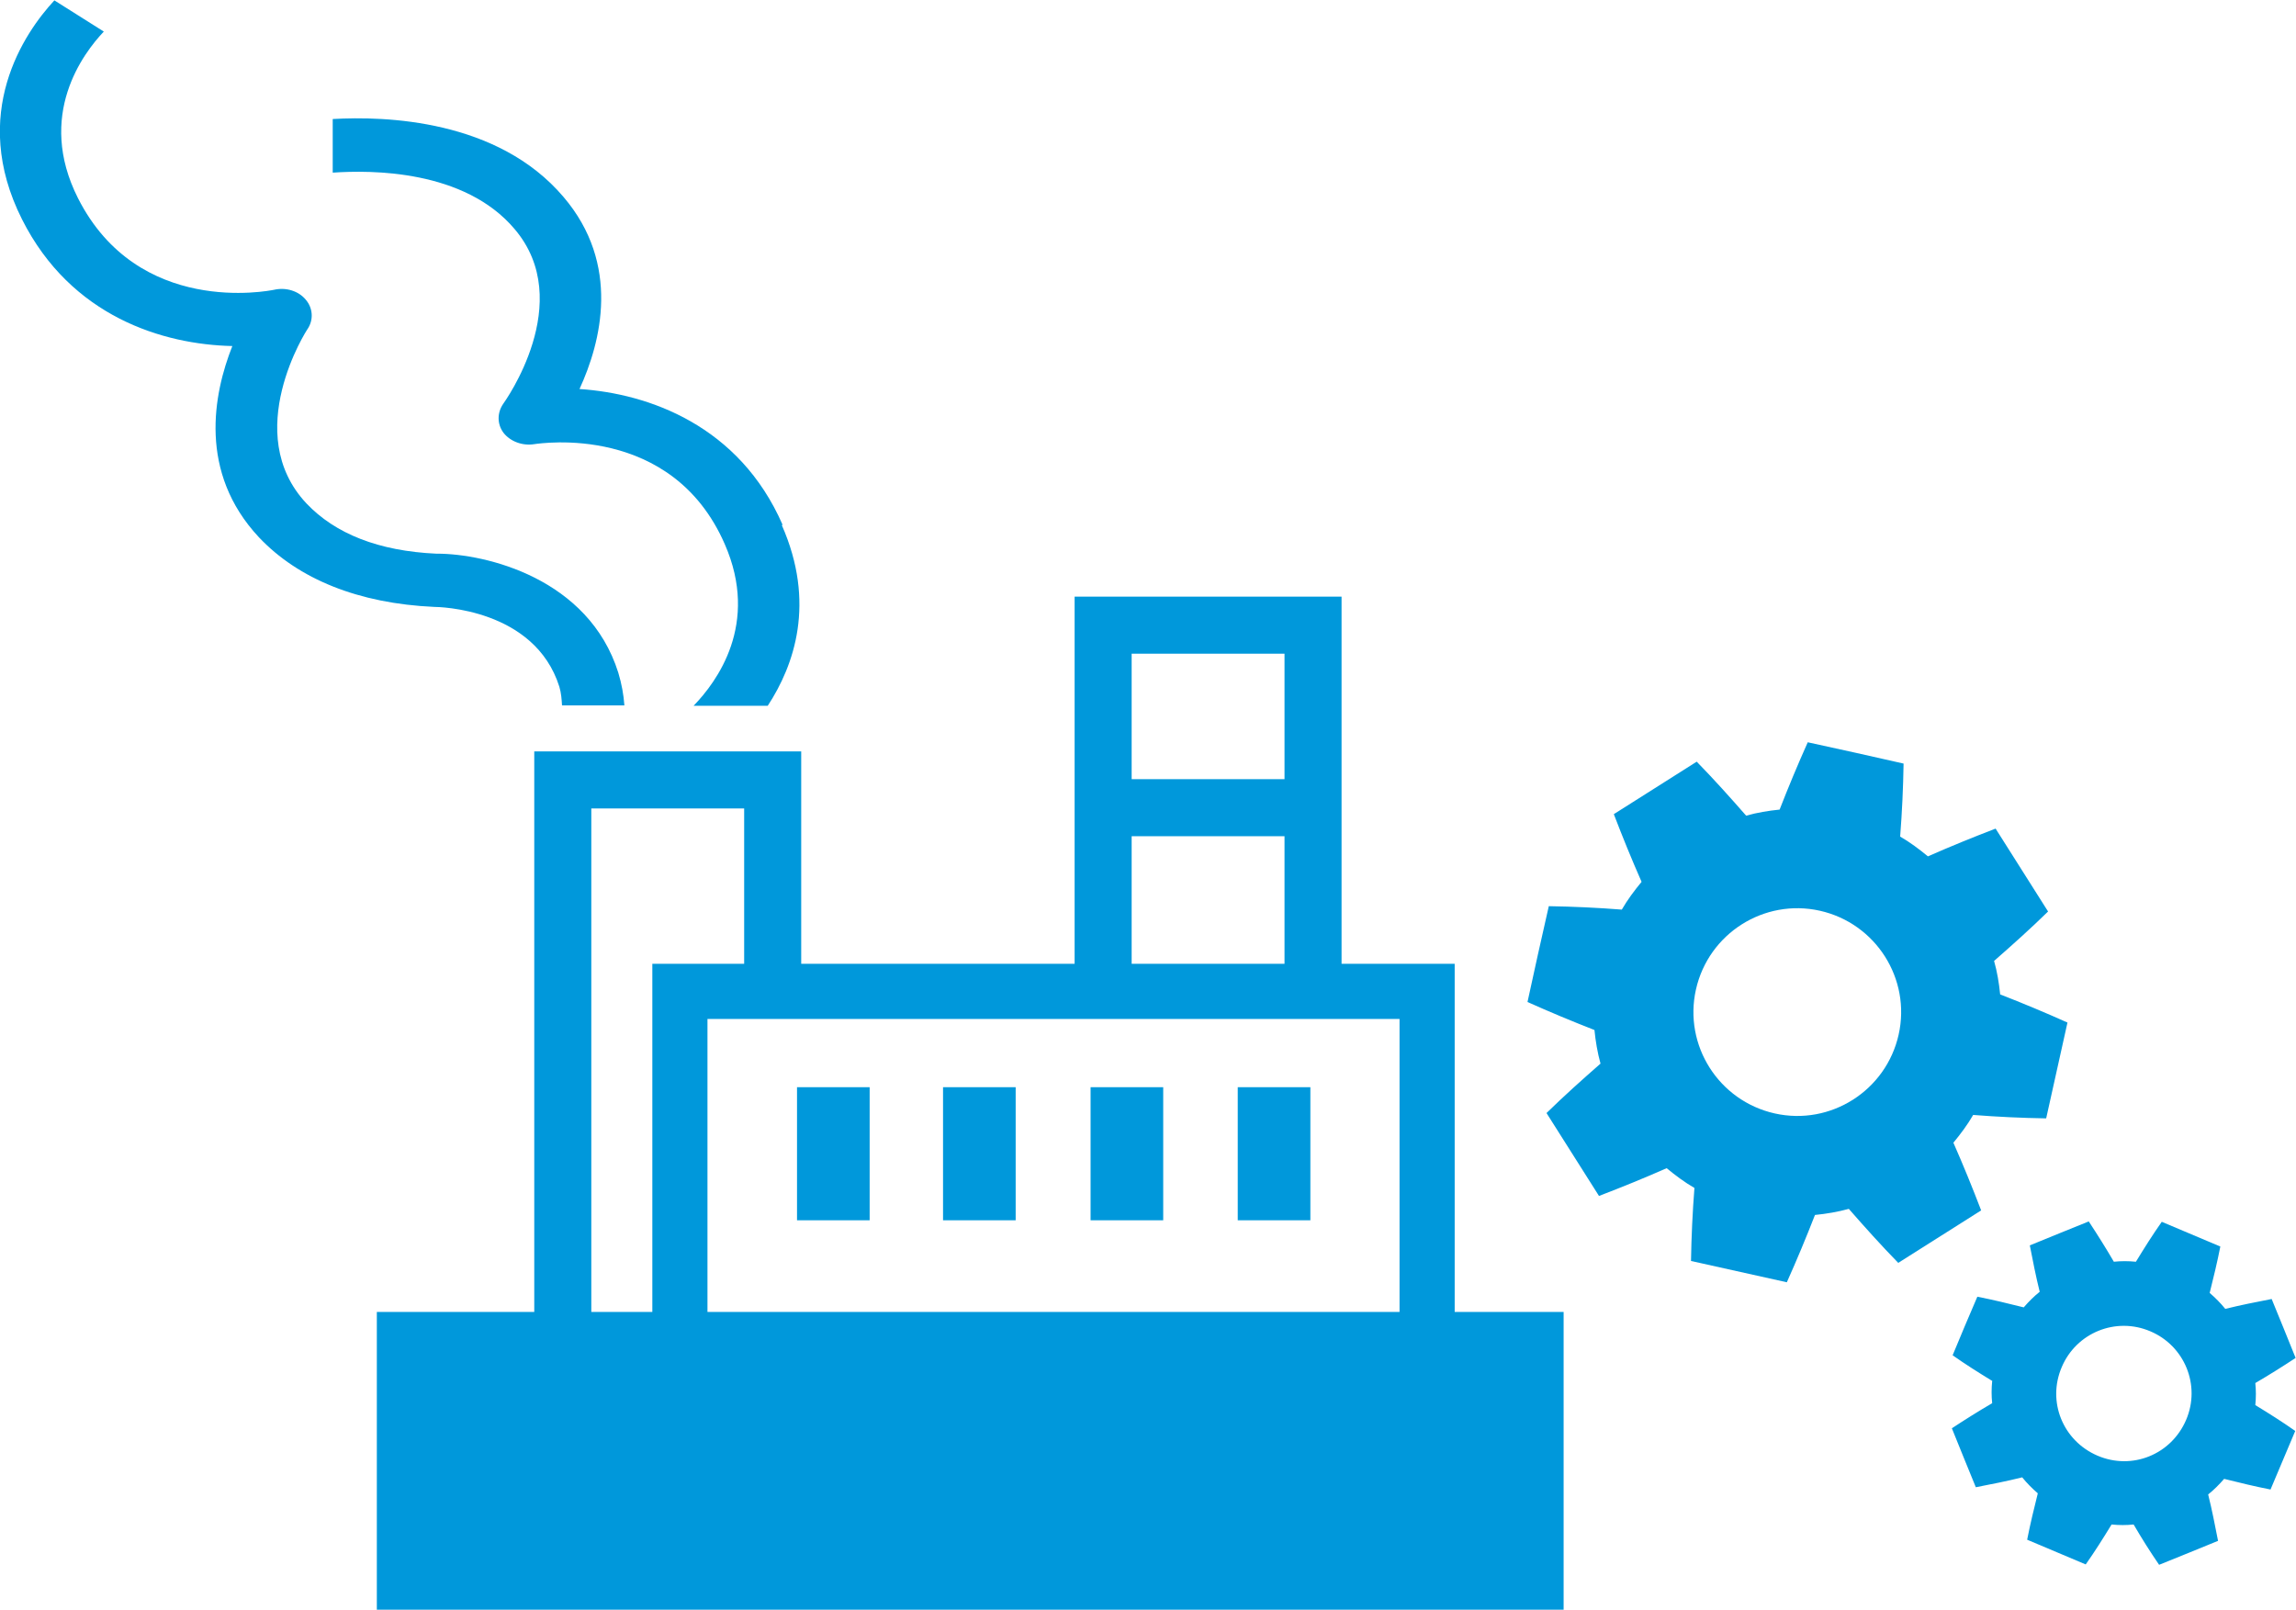 <?xml version="1.0" encoding="UTF-8"?>
<svg id="_レイヤー_2" data-name="レイヤー 2" xmlns="http://www.w3.org/2000/svg" viewBox="0 0 60.38 42.33">
  <defs>
    <style>
      .cls-1 {
        stroke-width: 1.45px;
      }

      .cls-1, .cls-2 {
        fill: none;
        stroke: #0098db;
        stroke-miterlimit: 10;
      }

      .cls-2 {
        stroke-width: 1.5px;
      }

      .cls-3 {
        fill: #0098db;
      }
    </style>
  </defs>
  <g id="_イラスト" data-name="イラスト">
    <g>
      <g>
        <path class="cls-3" d="M41.93,27.08c.03.3.08.6.16.89-.48.42-.96.85-1.42,1.3.46.73.92,1.45,1.38,2.18.6-.23,1.19-.47,1.78-.73.23.19.47.37.73.52-.05.64-.08,1.28-.09,1.92l2.52.56c.26-.58.51-1.18.74-1.77.3-.03.6-.08.89-.16.42.48.85.96,1.3,1.42.73-.46,1.45-.92,2.18-1.38-.23-.6-.47-1.19-.73-1.78.19-.23.37-.47.52-.73.64.05,1.28.08,1.92.09l.56-2.52c-.58-.26-1.18-.51-1.77-.74-.03-.3-.08-.6-.16-.88.48-.42.96-.85,1.42-1.3-.46-.73-.92-1.45-1.38-2.18-.6.23-1.19.47-1.78.73-.23-.19-.47-.37-.73-.52.05-.64.08-1.28.09-1.92-.84-.19-1.68-.38-2.52-.56-.26.58-.51,1.18-.74,1.77-.3.03-.6.08-.88.16-.42-.48-.85-.96-1.3-1.42-.73.46-1.45.92-2.18,1.38.23.6.47,1.19.73,1.78-.19.23-.37.47-.52.73-.64-.05-1.28-.08-1.92-.09-.19.84-.38,1.68-.56,2.52.58.26,1.18.51,1.77.74ZM44.6,26.02c.33-1.47,1.79-2.4,3.26-2.07,1.47.33,2.4,1.79,2.07,3.26s-1.79,2.4-3.26,2.07-2.4-1.79-2.07-3.26Z"/>
        <path class="cls-3" d="M52.39,36.32c-.02.2-.02.39,0,.58-.36.21-.71.43-1.06.66.21.52.42,1.04.63,1.55.41-.08.82-.16,1.22-.26.12.15.26.29.41.42-.1.4-.2.81-.28,1.22l1.54.65c.24-.34.46-.69.68-1.05.2.02.39.02.58,0,.21.36.43.71.67,1.06.52-.21,1.04-.42,1.55-.63-.08-.41-.16-.82-.26-1.22.15-.12.29-.26.42-.41.4.1.81.2,1.22.28l.65-1.54c-.34-.24-.69-.46-1.05-.68.02-.2.02-.39,0-.58.36-.21.71-.43,1.06-.66-.21-.52-.42-1.04-.63-1.55-.41.08-.82.16-1.22.26-.12-.15-.26-.29-.41-.42.1-.4.2-.81.28-1.22l-1.54-.65c-.24.34-.46.69-.68,1.05-.2-.02-.39-.02-.58,0-.21-.36-.43-.71-.66-1.06-.52.21-1.04.42-1.55.63.08.41.16.82.26,1.22-.15.12-.29.26-.42.41-.4-.1-.81-.2-1.22-.28-.22.51-.44,1.03-.65,1.54.34.24.69.46,1.05.68ZM54.22,35.95c.38-.9,1.42-1.33,2.33-.94.9.38,1.33,1.42.94,2.33s-1.42,1.33-2.33.94-1.33-1.42-.94-2.33Z"/>
      </g>
      <g>
        <rect class="cls-3" x="9.91" y="34.5" width="31.21" height="7.83"/>
        <path class="cls-1" d="M37.53,26.07h-19.65s0,9.48,0,9.48h19.65s0-9.48,0-9.48Z"/>
        <rect class="cls-3" x="32.55" y="28.59" width="1.91" height="3.5"/>
        <rect class="cls-3" x="28.68" y="28.59" width="1.91" height="3.5"/>
        <rect class="cls-3" x="24.8" y="28.59" width="1.91" height="3.5"/>
        <rect class="cls-3" x="20.96" y="28.59" width="1.91" height="3.5"/>
        <polyline class="cls-2" points="14.8 34.94 14.8 20.51 20.32 20.51 20.32 26.07"/>
        <g>
          <polyline class="cls-2" points="29.01 25.93 29.01 16.44 34.53 16.44 34.53 25.93"/>
          <line class="cls-2" x1="29.01" y1="21.24" x2="34.35" y2="21.24"/>
        </g>
        <g>
          <path class="cls-3" d="M20.58,13.8c-1.14-2.61-3.52-3.45-5.34-3.57.57-1.24,1.09-3.28-.42-5.05-1.73-2.04-4.69-2.13-6.07-2.05v1.41c1.01-.07,3.46-.08,4.78,1.48,1.64,1.92-.27,4.56-.29,4.59-.17.24-.17.54,0,.77.18.23.5.35.81.3.15-.02,3.62-.56,5.01,2.63.92,2.1-.21,3.62-.82,4.25h1.95c.7-1.07,1.27-2.71.37-4.75Z"/>
          <path class="cls-3" d="M11.49,14.56h-.02c-1.51-.07-2.65-.52-3.41-1.32-1.74-1.85.01-4.57.03-4.59.16-.24.14-.55-.05-.77-.19-.23-.52-.33-.83-.26-.15.03-3.58.71-5.16-2.41-1.1-2.18.14-3.81.68-4.38l-1.3-.82C.64.86-.82,2.99.58,5.77c1.29,2.56,3.71,3.29,5.53,3.33-.5,1.26-.9,3.32.7,5.03,1.04,1.1,2.62,1.74,4.61,1.83.11,0,2.64.04,3.29,2.1.05.17.06.33.07.49h1.64c-.02-.28-.07-.56-.16-.86-.78-2.48-3.48-3.13-4.77-3.13Z"/>
        </g>
      </g>
    </g>
  </g>
</svg>